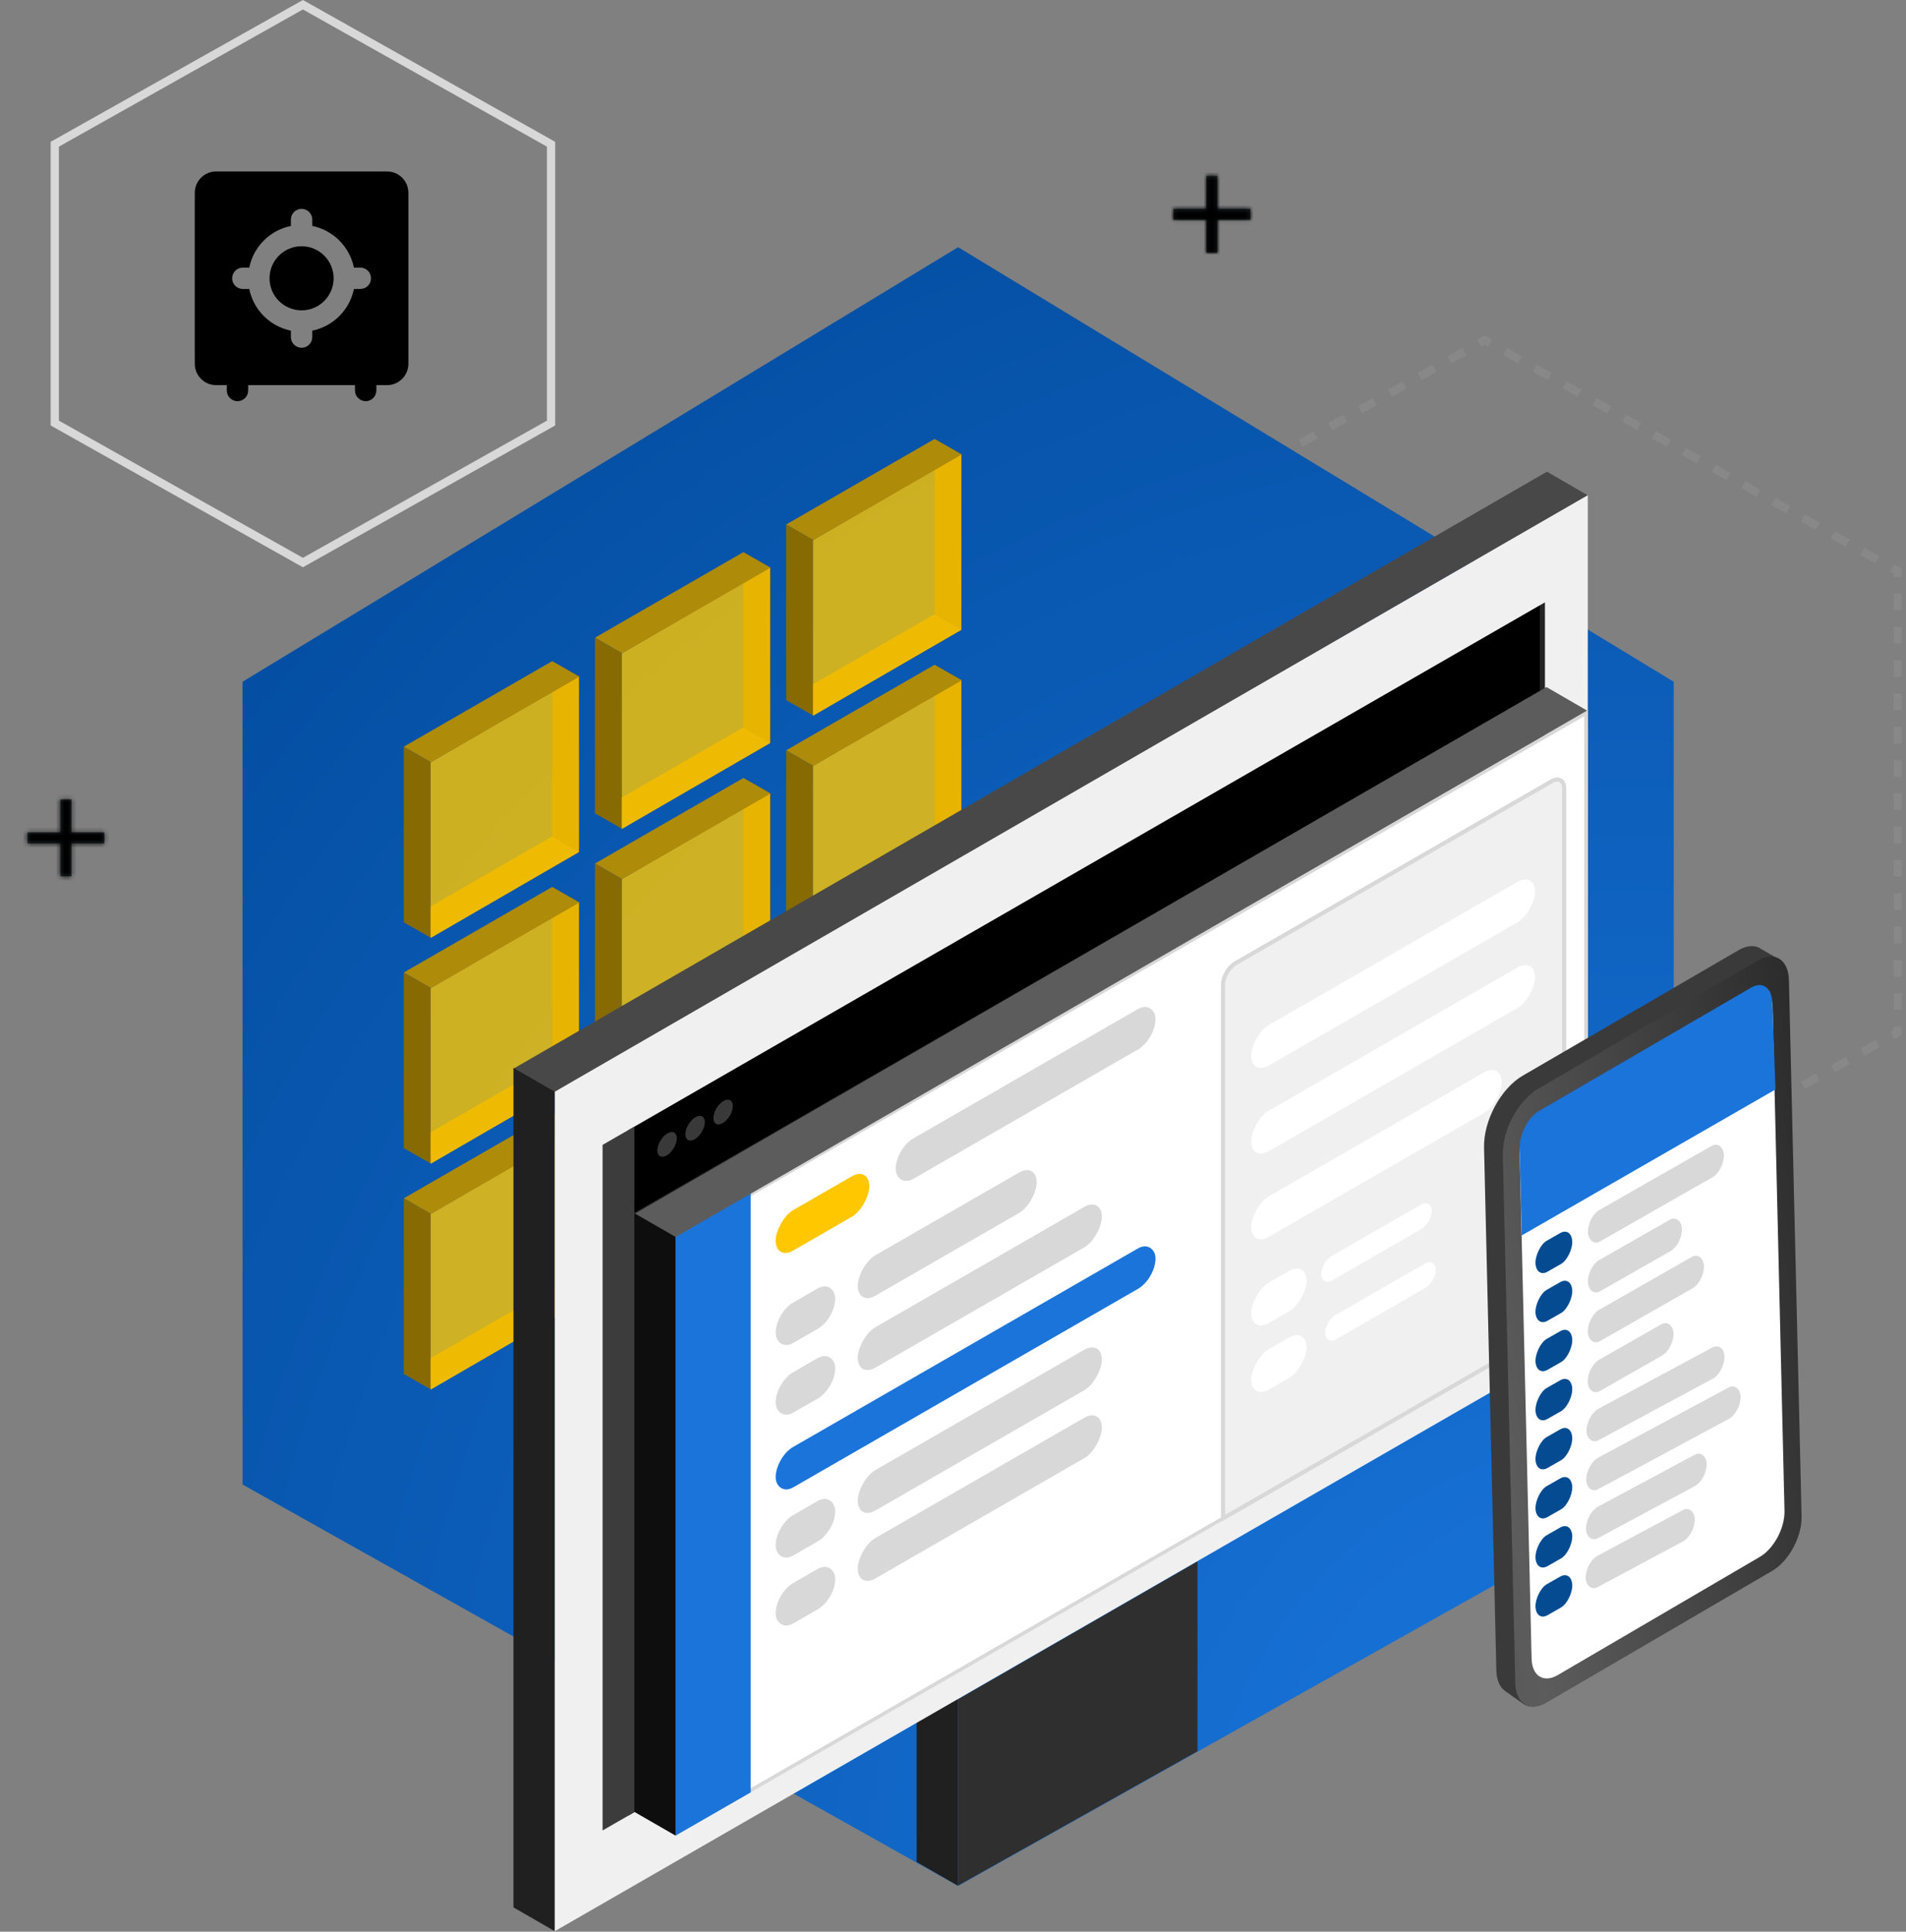 <svg width="460" height="466" viewBox="0 0 460 466" fill="none" xmlns="http://www.w3.org/2000/svg">
<rect x="0" y="0" width="460" height="466" fill="#808080" stroke="none"/>
<path fill-rule="evenodd" clip-rule="evenodd" d="M17.236 192.852V200.807H25.191V203.459H17.236V211.414H14.584V203.459H6.629V200.807H14.584V192.852H17.236Z" fill="#263237"/>
<mask id="mask0_60_5864" style="mask-type:luminance" maskUnits="userSpaceOnUse" x="6" y="192" width="20" height="20">
<path fill-rule="evenodd" clip-rule="evenodd" d="M17.236 192.852V200.807H25.191V203.459H17.236V211.414H14.584V203.459H6.629V200.807H14.584V192.852H17.236Z" fill="white"/>
</mask>
<g mask="url(#mask0_60_5864)">
<rect width="31.821" height="31.821" transform="matrix(-1 0 0 1 31.821 186.223)" fill="black"/>
</g>
<path fill-rule="evenodd" clip-rule="evenodd" d="M293.805 42.439V50.394H301.76V53.045H293.805V61.001H291.153V53.045H283.198V50.394H291.153V42.439H293.805Z" fill="#263237"/>
<mask id="mask1_60_5864" style="mask-type:luminance" maskUnits="userSpaceOnUse" x="283" y="42" width="19" height="20">
<path fill-rule="evenodd" clip-rule="evenodd" d="M293.805 42.439V50.394H301.76V53.045H293.805V61.001H291.153V53.045H283.198V50.394H291.153V42.439H293.805Z" fill="white"/>
</mask>
<g mask="url(#mask1_60_5864)">
<rect width="31.821" height="31.821" transform="matrix(-1 0 0 1 308.389 35.809)" fill="black"/>
</g>
<path fill-rule="evenodd" clip-rule="evenodd" d="M356.53 81.935L358.327 80.931L360.125 81.935L359.155 83.671L358.327 83.209L357.5 83.671L356.53 81.935ZM363.72 83.944L362.75 85.68L366.344 87.689L367.314 85.952L363.72 83.944ZM370.909 87.961L369.939 89.697L373.534 91.706L374.504 89.969L370.909 87.961ZM378.099 91.978L377.129 93.714L380.724 95.723L381.694 93.987L378.099 91.978ZM385.289 95.995L384.319 97.731L387.914 99.74L388.884 98.004L385.289 95.995ZM392.479 100.012L391.509 101.748L395.104 103.757L396.074 102.021L392.479 100.012ZM399.668 104.029L398.698 105.766L402.293 107.774L403.263 106.038L399.668 104.029ZM406.858 108.046L405.888 109.783L409.483 111.791L410.453 110.055L406.858 108.046ZM414.048 112.064L413.078 113.8L416.673 115.808L417.643 114.072L414.048 112.064ZM421.238 116.081L420.268 117.817L423.863 119.825L424.833 118.089L421.238 116.081ZM428.428 120.098L427.458 121.834L431.053 123.843L432.023 122.106L428.428 120.098ZM435.617 124.115L434.647 125.851L438.242 127.86L439.212 126.124L435.617 124.115ZM442.807 128.132L441.837 129.868L445.432 131.877L446.402 130.141L442.807 128.132ZM449.997 132.149L449.027 133.885L452.622 135.894L453.592 134.158L449.997 132.149ZM458.984 247.642H456.995V248.483L456.217 248.918L457.187 250.654L458.984 249.65V247.642ZM453.592 252.663L452.622 250.927L449.027 252.935L449.997 254.672L453.592 252.663ZM446.402 256.68L445.432 254.944L441.837 256.952L442.807 258.689L446.402 256.68ZM439.212 260.697L438.242 258.961L434.647 260.97L435.617 262.706L439.212 260.697ZM432.023 264.714L431.053 262.978L427.458 264.987L428.428 266.723L432.023 264.714ZM424.833 268.731L423.863 266.995L420.268 269.004L421.238 270.74L424.833 268.731ZM417.643 272.749L416.673 271.012L413.078 273.021L414.048 274.757L417.643 272.749ZM410.453 276.766L409.483 275.03L405.888 277.038L406.858 278.774L410.453 276.766ZM403.263 280.783L402.293 279.047L398.698 281.055L399.669 282.791L403.263 280.783ZM396.074 284.8L395.104 283.064L391.509 285.072L392.479 286.809L396.074 284.8ZM388.884 288.817L387.914 287.081L384.319 289.089L385.289 290.826L388.884 288.817ZM381.694 292.834L380.724 291.098L377.129 293.107L378.099 294.843L381.694 292.834ZM374.504 296.851L373.534 295.115L369.939 297.124L370.909 298.86L374.504 296.851ZM367.314 300.868L366.344 299.132L362.75 301.141L363.72 302.877L367.314 300.868ZM360.125 304.886L359.155 303.149L358.327 303.612L357.5 303.149L356.53 304.886L358.327 305.89L360.125 304.886ZM352.935 302.877L353.905 301.141L350.31 299.132L349.34 300.868L352.935 302.877ZM345.745 298.86L346.715 297.124L343.12 295.115L342.15 296.851L345.745 298.86ZM338.555 294.843L339.525 293.107L335.93 291.098L334.96 292.834L338.555 294.843ZM331.365 290.826L332.336 289.089L328.741 287.081L327.771 288.817L331.365 290.826ZM324.176 286.809L325.146 285.072L321.551 283.064L320.581 284.8L324.176 286.809ZM316.986 282.791L317.956 281.055L314.361 279.047L313.391 280.783L316.986 282.791ZM309.796 278.774L310.766 277.038L307.171 275.03L306.201 276.766L309.796 278.774ZM302.606 274.757L303.576 273.021L299.981 271.012L299.011 272.749L302.606 274.757ZM295.417 270.74L296.387 269.004L292.792 266.995L291.822 268.731L295.417 270.74ZM288.227 266.723L289.197 264.987L285.602 262.978L284.632 264.714L288.227 266.723ZM281.037 262.706L282.007 260.97L278.412 258.961L277.442 260.697L281.037 262.706ZM273.847 258.689L274.817 256.953L271.222 254.944L270.252 256.68L273.847 258.689ZM266.657 254.672L267.627 252.935L264.033 250.927L263.062 252.663L266.657 254.672ZM257.67 139.179H259.659V138.338L260.438 137.903L259.468 136.166L257.67 137.171V139.179ZM263.062 134.158L264.033 135.894L267.627 133.885L266.657 132.149L263.062 134.158ZM270.252 130.141L271.222 131.877L274.817 129.868L273.847 128.132L270.252 130.141ZM277.442 126.124L278.412 127.86L282.007 125.851L281.037 124.115L277.442 126.124ZM284.632 122.106L285.602 123.843L289.197 121.834L288.227 120.098L284.632 122.106ZM291.822 118.089L292.792 119.825L296.387 117.817L295.417 116.081L291.822 118.089ZM299.011 114.072L299.981 115.808L303.576 113.8L302.606 112.064L299.011 114.072ZM306.201 110.055L307.171 111.791L310.766 109.783L309.796 108.046L306.201 110.055ZM313.391 106.038L314.361 107.774L317.956 105.766L316.986 104.029L313.391 106.038ZM320.581 102.021L321.551 103.757L325.146 101.748L324.176 100.012L320.581 102.021ZM327.771 98.004L328.741 99.74L332.336 97.731L331.365 95.995L327.771 98.004ZM334.96 93.987L335.93 95.723L339.525 93.714L338.555 91.978L334.96 93.987ZM342.15 89.969L343.12 91.706L346.715 89.697L345.745 87.961L342.15 89.969ZM349.34 85.952L350.31 87.689L353.905 85.68L352.935 83.944L349.34 85.952ZM257.67 143.196H259.659V147.213H257.67V143.196ZM257.67 151.231H259.659V155.248H257.67V151.231ZM257.67 159.265H259.659V163.282H257.67V159.265ZM257.67 167.299H259.659V171.316H257.67V167.299ZM257.67 175.333H259.659V179.35H257.67V175.333ZM257.67 183.368H259.659V187.385H257.67V183.368ZM257.67 191.402H259.659V195.419H257.67V191.402ZM257.67 199.436H259.659V203.453H257.67V199.436ZM257.67 207.47H259.659V211.487H257.67V207.47ZM257.67 215.505H259.659V219.522H257.67V215.505ZM257.67 223.539H259.659V227.556H257.67V223.539ZM257.67 231.573H259.659V235.59H257.67V231.573ZM257.67 239.607H259.659V243.624H257.67V239.607ZM257.67 247.642H259.659V248.483L260.438 248.918L259.468 250.654L257.67 249.65V247.642ZM458.984 243.624H456.995V239.607H458.984V243.624ZM458.984 235.59H456.995V231.573H458.984V235.59ZM458.984 227.556H456.995V223.539H458.984V227.556ZM458.984 219.522H456.995V215.505H458.984V219.522ZM458.984 211.487H456.995V207.47H458.984V211.487ZM458.984 203.453H456.995V199.436H458.984V203.453ZM458.984 195.419H456.995V191.402H458.984V195.419ZM458.984 187.385H456.995V183.368H458.984V187.385ZM458.984 179.35H456.995V175.333H458.984V179.35ZM458.984 171.316H456.995V167.299H458.984V171.316ZM458.984 163.282H456.995V159.265H458.984V163.282ZM458.984 155.248H456.995V151.231H458.984V155.248ZM458.984 147.213H456.995V143.196H458.984V147.213ZM458.984 139.179H456.995V138.338L456.217 137.903L457.187 136.166L458.984 137.171V139.179Z" fill="#888888"/>
<path d="M231.239 59.63L58.538 164.462V358.126L231.239 454.958L403.941 358.126V164.462L231.239 59.63Z" fill="url(#paint0_radial_60_5864)"/>
<path d="M132.994 34.794L73.107 1.141L13.22 34.794V102.056L73.107 135.709L132.994 102.056V34.794Z" stroke="#D8D8D8" stroke-width="1.989"/>
<path d="M72.785 74.869C68.514 74.869 65.052 71.407 65.052 67.136C65.052 62.865 68.514 59.403 72.785 59.403C77.056 59.403 80.518 62.865 80.518 67.136C80.518 71.407 77.056 74.869 72.785 74.869Z" fill="black"/>
<path fill-rule="evenodd" clip-rule="evenodd" d="M98.561 46.515C98.561 43.668 96.253 41.36 93.406 41.36H52.164C49.316 41.36 47.008 43.668 47.008 46.515V87.757C47.008 90.605 49.316 92.913 52.164 92.913H54.741V94.202C54.741 95.625 55.895 96.779 57.319 96.779C58.743 96.779 59.897 95.625 59.897 94.202V92.913H85.673V94.202C85.673 95.625 86.827 96.779 88.251 96.779C89.674 96.779 90.829 95.625 90.829 94.202V92.913H93.406C96.253 92.913 98.561 90.605 98.561 87.757V46.515ZM75.363 52.959V54.506C80.412 55.531 84.39 59.509 85.415 64.559H86.962C88.386 64.559 89.54 65.713 89.54 67.136C89.54 68.56 88.386 69.714 86.962 69.714H85.415C84.39 74.764 80.412 78.742 75.363 79.767V81.313C75.363 82.737 74.209 83.891 72.785 83.891C71.361 83.891 70.207 82.737 70.207 81.313V79.767C65.157 78.742 61.179 74.764 60.154 69.714H58.608C57.184 69.714 56.03 68.56 56.03 67.136C56.03 65.713 57.184 64.559 58.608 64.559H60.154C61.179 59.509 65.157 55.531 70.207 54.506V52.959C70.207 51.536 71.361 50.382 72.785 50.382C74.209 50.382 75.363 51.536 75.363 52.959Z" fill="black"/>
<rect width="41.323" height="7.549" transform="matrix(-0.866 0.499 0.868 0.497 225.534 148.185)" fill="#AF8B0A"/>
<rect width="42.348" height="7.46" transform="matrix(0 1 -0.869 -0.494 196.216 130.226)" fill="#886A03"/>
<rect width="42.348" height="7.46" transform="matrix(0 1 -0.869 -0.494 232.085 109.592)" fill="#886A03"/>
<path d="M196.216 130.291V172.69L231.994 151.923L231.994 109.525L196.216 130.291Z" fill="#FFC700" fill-opacity="0.8"/>
<rect width="41.323" height="7.549" transform="matrix(-0.866 0.499 0.868 0.497 225.534 105.904)" fill="#AF8B0A"/>
<rect width="41.323" height="7.549" transform="matrix(-0.866 0.499 0.868 0.497 179.39 175.493)" fill="#AF8B0A"/>
<rect width="42.348" height="7.46" transform="matrix(0 1 -0.869 -0.494 150.072 157.534)" fill="#886A03"/>
<rect width="42.348" height="7.46" transform="matrix(0 1 -0.869 -0.494 185.942 136.901)" fill="#886A03"/>
<path d="M150.072 157.598V199.997L185.85 179.231L185.85 136.832L150.072 157.598Z" fill="#FFC700" fill-opacity="0.8"/>
<rect width="41.323" height="7.549" transform="matrix(-0.866 0.499 0.868 0.497 179.39 133.213)" fill="#AF8B0A"/>
<rect width="41.323" height="7.549" transform="matrix(-0.866 0.499 0.868 0.497 133.246 201.788)" fill="#AF8B0A"/>
<rect width="42.348" height="7.46" transform="matrix(0 1 -0.869 -0.494 103.929 183.829)" fill="#886A03"/>
<rect width="42.348" height="7.46" transform="matrix(0 1 -0.869 -0.494 139.798 163.195)" fill="#886A03"/>
<path d="M103.929 183.892V226.291L139.707 205.525L139.707 163.126L103.929 183.892Z" fill="#FFC700" fill-opacity="0.8"/>
<rect width="41.323" height="7.549" transform="matrix(-0.866 0.499 0.868 0.497 133.246 159.507)" fill="#AF8B0A"/>
<rect width="41.323" height="7.549" transform="matrix(-0.866 0.499 0.868 0.497 225.534 202.659)" fill="#AF8B0A"/>
<rect width="42.348" height="7.46" transform="matrix(0 1 -0.869 -0.494 196.216 184.7)" fill="#886A03"/>
<rect width="42.348" height="7.46" transform="matrix(0 1 -0.869 -0.494 232.085 164.066)" fill="#886A03"/>
<path d="M196.216 184.764V227.163L231.994 206.397L231.994 163.998L196.216 184.764Z" fill="#FFC700" fill-opacity="0.8"/>
<rect width="41.323" height="7.549" transform="matrix(-0.866 0.499 0.868 0.497 225.534 160.379)" fill="#AF8B0A"/>
<rect width="41.323" height="7.549" transform="matrix(-0.866 0.499 0.868 0.497 179.39 229.967)" fill="#AF8B0A"/>
<rect width="42.348" height="7.46" transform="matrix(0 1 -0.869 -0.494 150.073 212.009)" fill="#886A03"/>
<rect width="42.348" height="7.46" transform="matrix(0 1 -0.869 -0.494 185.942 191.375)" fill="#886A03"/>
<path d="M150.073 212.073V254.472L185.851 233.706L185.851 191.307L150.073 212.073Z" fill="#FFC700" fill-opacity="0.8"/>
<rect width="41.323" height="7.549" transform="matrix(-0.866 0.499 0.868 0.497 179.39 187.688)" fill="#AF8B0A"/>
<rect width="41.323" height="7.549" transform="matrix(-0.866 0.499 0.868 0.497 133.246 256.261)" fill="#AF8B0A"/>
<rect width="42.348" height="7.46" transform="matrix(0 1 -0.869 -0.494 103.929 238.302)" fill="#886A03"/>
<rect width="42.348" height="7.46" transform="matrix(0 1 -0.869 -0.494 139.798 217.669)" fill="#886A03"/>
<path d="M103.929 238.367V280.766L139.707 259.999L139.707 217.601L103.929 238.367Z" fill="#FFC700" fill-opacity="0.8"/>
<rect width="41.323" height="7.549" transform="matrix(-0.866 0.499 0.868 0.497 133.246 213.981)" fill="#AF8B0A"/>
<rect width="41.323" height="7.549" transform="matrix(-0.866 0.499 0.868 0.497 225.534 257.135)" fill="#AF8B0A"/>
<rect width="42.348" height="7.46" transform="matrix(0 1 -0.869 -0.494 196.216 239.177)" fill="#886A03"/>
<rect width="42.348" height="7.46" transform="matrix(0 1 -0.869 -0.494 232.085 218.543)" fill="#886A03"/>
<path d="M196.216 239.24V281.639L231.994 260.873L231.994 218.474L196.216 239.24Z" fill="#FFC700" fill-opacity="0.8"/>
<rect width="41.323" height="7.549" transform="matrix(-0.866 0.499 0.868 0.497 225.534 214.854)" fill="#AF8B0A"/>
<rect width="41.323" height="7.549" transform="matrix(-0.866 0.499 0.868 0.497 179.39 284.444)" fill="#AF8B0A"/>
<rect width="42.348" height="7.46" transform="matrix(0 1 -0.869 -0.494 150.073 266.484)" fill="#886A03"/>
<rect width="42.348" height="7.46" transform="matrix(0 1 -0.869 -0.494 185.942 245.851)" fill="#886A03"/>
<path d="M150.073 266.549V308.947L185.851 288.181L185.851 245.783L150.073 266.549Z" fill="#FFC700" fill-opacity="0.8"/>
<rect width="41.323" height="7.549" transform="matrix(-0.866 0.499 0.868 0.497 179.39 242.162)" fill="#AF8B0A"/>
<rect width="41.323" height="7.549" transform="matrix(-0.866 0.499 0.868 0.497 133.246 310.738)" fill="#AF8B0A"/>
<rect width="42.348" height="7.46" transform="matrix(0 1 -0.869 -0.494 103.929 292.779)" fill="#886A03"/>
<rect width="42.348" height="7.46" transform="matrix(0 1 -0.869 -0.494 139.798 272.145)" fill="#886A03"/>
<path d="M103.929 292.843V335.242L139.707 314.476L139.707 272.077L103.929 292.843Z" fill="#FFC700" fill-opacity="0.8"/>
<rect width="41.323" height="7.549" transform="matrix(-0.866 0.499 0.868 0.497 133.246 268.457)" fill="#AF8B0A"/>
<rect width="57.697" height="11.457" transform="matrix(4.37081e-08 1 0.867 0.499 221.23 391.481)" fill="#202020"/>
<rect width="287.601" height="202.924" transform="matrix(0.867 -0.499 0 1 133.85 262.976)" fill="#F0F0F0"/>
<path d="M231.16 409.979L289.013 376.695L289.002 422.461L231.16 454.892V409.979Z" fill="#2F2F2F"/>
<rect width="288.039" height="11.317" transform="matrix(-0.866 0.5 -0.865 -0.501 383.137 119.458)" fill="#484848"/>
<rect width="202.503" height="11.457" transform="matrix(4.37081e-08 1 0.867 0.499 123.92 257.632)" fill="#202020"/>
<rect width="255.185" height="165.359" transform="matrix(0.867 -0.499 0 1 151.616 272.648)" fill="#252525"/>
<rect width="252.049" height="20.716" transform="matrix(0.867 -0.499 0 1 153.1 271.85)" fill="black"/>
<rect width="8.846" height="165.39" transform="matrix(0.867 -0.499 0 1 145.432 276.186)" fill="#3C3C3C"/>
<rect x="0.431" y="0.249" width="252.96" height="143.817" transform="matrix(0.867 -0.499 0 1 163.089 298.23)" fill="white" stroke="#D8D8D8" stroke-width="0.994"/>
<path d="M298.189 232.366L374.496 188.464C376.162 187.506 377.512 188.287 377.512 190.209V318.921L295.172 366.294V237.582C295.172 235.66 296.523 233.324 298.189 232.366Z" fill="#F0F0F0" stroke="#D8D8D8" stroke-width="0.994"/>
<rect width="20.93" height="144.811" transform="matrix(0.867 -0.499 0 1 163.032 298.015)" fill="#1B74DA"/>
<rect width="72.307" height="9.758" rx="4.879" transform="matrix(0.867 -0.499 0 1 216.178 277.067)" fill="#D8D8D8"/>
<rect width="26.085" height="9.758" rx="4.879" transform="matrix(-0.867 0.499 0 1 209.811 281.344)" fill="#FFC700"/>
<rect width="16.582" height="9.758" rx="4.879" transform="matrix(0.867 -0.499 0 1 187.201 316.654)" fill="#D8D8D8"/>
<rect width="49.809" height="9.758" rx="4.879" transform="matrix(-0.867 0.499 0 1 250.198 280.41)" fill="#D8D8D8"/>
<rect width="79.027" height="9.758" rx="4.879" transform="matrix(-0.867 0.499 0 1 370.478 210.3)" fill="white"/>
<rect width="79.027" height="9.758" rx="4.879" transform="matrix(-0.867 0.499 0 1 370.478 230.962)" fill="white"/>
<rect width="69.75" height="9.758" rx="4.879" transform="matrix(-0.867 0.499 0 1 362.437 256.251)" fill="white"/>
<rect width="15.412" height="9.758" rx="4.879" transform="matrix(-0.867 0.499 0 1 315.338 304.165)" fill="white"/>
<rect width="30.822" height="5.925" rx="2.963" transform="matrix(0.867 -0.499 0 1 318.85 304.475)" fill="white"/>
<rect width="30.822" height="5.925" rx="2.963" transform="matrix(0.867 -0.499 0 1 319.808 318.682)" fill="white"/>
<rect width="15.412" height="9.758" rx="4.879" transform="matrix(-0.867 0.499 0 1 315.338 320.224)" fill="white"/>
<rect width="67.957" height="9.758" rx="4.879" transform="matrix(-0.867 0.499 0 1 265.928 288.712)" fill="#D8D8D8"/>
<rect width="67.957" height="9.758" rx="4.879" transform="matrix(-0.867 0.499 0 1 265.928 323.175)" fill="#D8D8D8"/>
<rect width="67.957" height="9.758" rx="4.879" transform="matrix(-0.867 0.499 0 1 265.928 339.567)" fill="#D8D8D8"/>
<rect width="16.582" height="9.758" rx="4.879" transform="matrix(0.867 -0.499 0 1 187.201 333.464)" fill="#D8D8D8"/>
<rect width="16.582" height="9.758" rx="4.879" transform="matrix(0.867 -0.499 0 1 187.201 367.927)" fill="#D8D8D8"/>
<rect width="16.582" height="9.758" rx="4.879" transform="matrix(0.867 -0.499 0 1 187.201 384.319)" fill="#D8D8D8"/>
<rect width="105.738" height="9.758" rx="4.879" transform="matrix(0.867 -0.499 0 1 187.201 351.491)" fill="#1B74DA"/>
<rect width="254.198" height="11.317" transform="matrix(-0.866 0.5 -0.865 -0.501 383.03 171.42)" fill="#5C5C5C"/>
<rect width="144.426" height="11.457" transform="matrix(4.37081e-08 1 0.867 0.499 153.1 292.671)" fill="#0E0E0E"/>
<ellipse cx="2.817" cy="2.605" rx="2.817" ry="2.605" transform="matrix(0.831 -0.515 0 1 158.655 274.921)" fill="#393939"/>
<ellipse cx="2.817" cy="2.605" rx="2.817" ry="2.605" transform="matrix(0.831 -0.515 0 1 165.417 271.016)" fill="#393939"/>
<ellipse cx="2.817" cy="2.605" rx="2.817" ry="2.605" transform="matrix(0.831 -0.515 0 1 172.179 267.11)" fill="#393939"/>
<path d="M367.511 259.486C362.198 262.573 358.011 270.357 358.164 276.861L361.136 402.988C361.19 405.256 361.945 407.028 363.249 407.946L367.596 411.007C369.15 412.101 371.33 411.877 373.526 410.397L423.978 376.412C427.696 373.908 430.529 368.484 430.544 363.842L430.943 236.882C430.951 234.488 430.664 232.366 429.312 231.403L425.05 228.935C423.628 227.921 421.669 228.014 419.642 229.192L367.511 259.486Z" fill="#3A3A3A"/>
<path d="M371.271 262.624C366.393 265.471 362.552 272.623 362.694 278.599L365.708 406.075C365.825 411.011 369.186 413.106 373.217 410.754L427.716 378.95C431.746 376.598 434.919 370.689 434.802 365.753L433.272 301.074L431.743 236.395C431.626 231.459 428.264 229.364 424.234 231.716L371.271 262.624Z" fill="url(#paint1_linear_60_5864)"/>
<path d="M372.729 267.639C369.343 269.619 366.677 274.592 366.775 278.748L369.642 400.155C369.74 404.311 372.565 406.074 375.952 404.094L424.723 375.58C428.11 373.6 430.775 368.626 430.677 364.471L427.81 243.063C427.712 238.908 424.887 237.144 421.501 239.124L372.729 267.639Z" fill="white"/>
<rect width="10.96" height="6.937" rx="3.468" transform="matrix(-0.81 0.462 0.027 1.076 379.361 295.855)" fill="#054B91"/>
<rect width="40.482" height="7.044" rx="3.522" transform="matrix(0.81 -0.462 0.027 1.076 383.155 293.511)" fill="#D8D8D8"/>
<rect width="27.971" height="7.016" rx="3.508" transform="matrix(0.811 -0.462 0.027 1.076 383.137 305.57)" fill="#D8D8D8"/>
<rect width="34.601" height="7.032" rx="3.516" transform="matrix(0.81 -0.462 0.027 1.076 383.119 317.581)" fill="#D8D8D8"/>
<rect width="25.51" height="7.008" rx="3.504" transform="matrix(0.811 -0.462 0.027 1.076 383.101 329.636)" fill="#D8D8D8"/>
<rect width="40.615" height="7.056" rx="3.528" transform="matrix(0.82 -0.441 0.004 1.075 382.882 341.398)" fill="#D8D8D8"/>
<rect width="45.429" height="7.064" rx="3.532" transform="matrix(0.82 -0.441 0.004 1.075 382.817 353.198)" fill="#D8D8D8"/>
<rect width="35.53" height="7.046" rx="3.523" transform="matrix(0.82 -0.44 0.004 1.075 382.752 365.027)" fill="#D8D8D8"/>
<rect width="32.089" height="7.037" rx="3.519" transform="matrix(0.82 -0.439 0.004 1.075 382.687 376.844)" fill="#D8D8D8"/>
<rect width="10.96" height="6.937" rx="3.468" transform="matrix(-0.81 0.462 0.027 1.076 379.361 307.694)" fill="#054B91"/>
<rect width="10.96" height="6.937" rx="3.468" transform="matrix(-0.81 0.462 0.027 1.076 379.361 319.532)" fill="#054B91"/>
<rect width="10.96" height="6.937" rx="3.468" transform="matrix(-0.81 0.462 0.027 1.076 379.361 331.371)" fill="#054B91"/>
<rect width="10.96" height="6.937" rx="3.468" transform="matrix(-0.81 0.462 0.027 1.076 379.361 343.209)" fill="#054B91"/>
<rect width="10.96" height="6.937" rx="3.468" transform="matrix(-0.81 0.462 0.027 1.076 379.361 355.048)" fill="#054B91"/>
<rect width="10.96" height="6.937" rx="3.468" transform="matrix(-0.81 0.462 0.027 1.076 379.361 366.887)" fill="#054B91"/>
<rect width="10.96" height="6.937" rx="3.468" transform="matrix(-0.81 0.462 0.027 1.076 379.361 378.725)" fill="#054B91"/>
<path d="M366.756 277.224C366.668 273.68 368.748 269.574 371.417 268.022L422.665 238.231C425.338 236.677 427.6 238.269 427.729 241.795L428.498 262.828L367.27 298.025L366.756 277.224Z" fill="#1B74DA"/>
<defs>
<radialGradient id="paint0_radial_60_5864" cx="0" cy="0" r="1" gradientUnits="userSpaceOnUse" gradientTransform="translate(403.941 454.958) rotate(-131.144) scale(524.965 518.618)">
<stop stop-color="#1B78E0"/>
<stop offset="1" stop-color="#004899"/>
</radialGradient>
<linearGradient id="paint1_linear_60_5864" x1="503.376" y1="187.978" x2="294.054" y2="222.78" gradientUnits="userSpaceOnUse">
<stop/>
<stop offset="0.778" stop-color="#5C5C5C"/>
<stop offset="1" stop-color="#4D4D4D"/>
</linearGradient>
</defs>
</svg>
